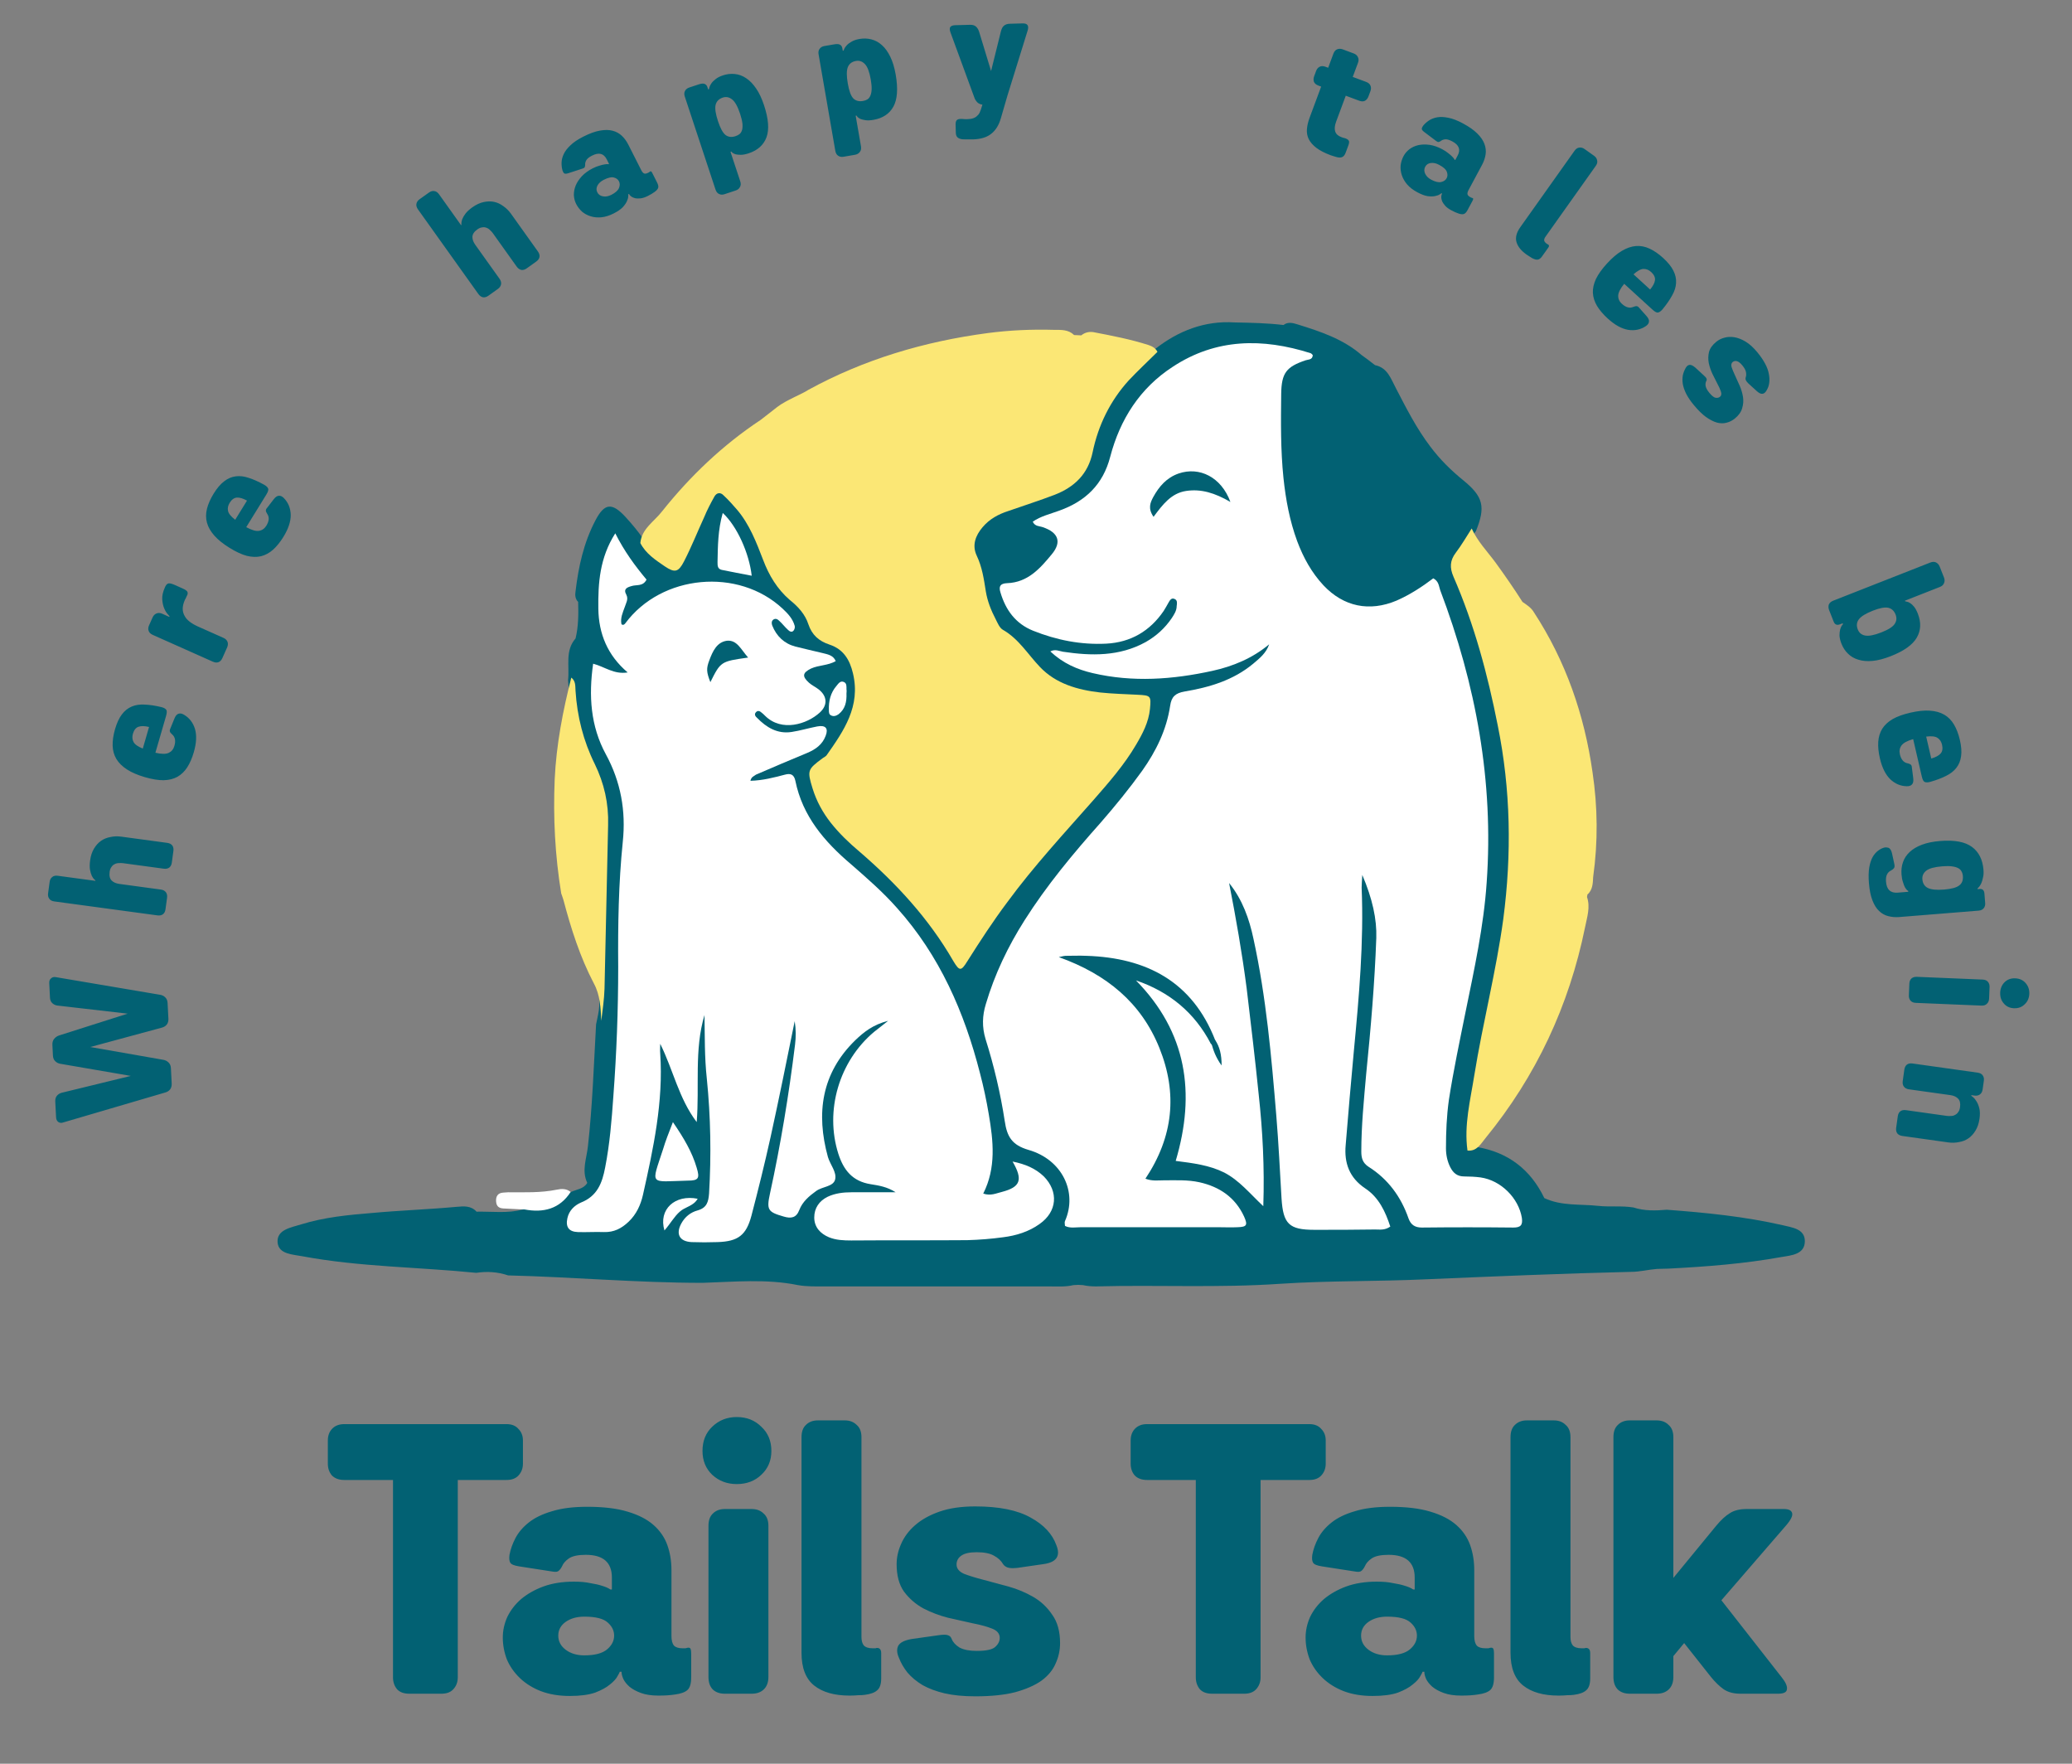 <svg xmlns="http://www.w3.org/2000/svg" fill="none" viewBox="0 0 94 80" height="80" width="94">
<rect x="0" y="0" width="94" height="80" fill="#808080" stroke="none"/>
<g clip-path="url(#clip0_262_12102)">
<path fill="#026173" d="M56.012 14.625C56.751 14.639 57.489 14.654 58.228 14.742C58.435 14.581 58.671 14.654 58.863 14.713C59.898 15.036 60.932 15.373 61.774 16.107C61.98 16.253 62.172 16.4 62.379 16.562C62.956 16.679 63.103 17.192 63.325 17.603C63.798 18.513 64.256 19.423 64.891 20.259C65.319 20.831 65.822 21.33 66.383 21.785C67.299 22.533 67.402 22.988 66.959 24.089C66.176 25.057 66.161 26.011 66.634 27.199C68.067 30.853 68.835 34.668 68.747 38.615C68.702 40.449 68.451 42.268 68.097 44.073C67.609 46.523 67.048 48.959 66.811 51.454C66.797 51.6 66.782 51.747 66.841 51.879C66.885 51.938 66.93 52.026 66.989 52.026C68.422 52.261 69.441 53.053 70.061 54.344C70.844 54.711 71.686 54.608 72.499 54.696C73.031 54.755 73.578 54.682 74.109 54.77C74.597 54.931 75.114 54.916 75.616 54.872C77.389 55.004 79.162 55.181 80.89 55.577C81.304 55.679 81.88 55.738 81.88 56.296C81.88 56.897 81.274 56.941 80.831 57.015C79.132 57.323 77.404 57.455 75.69 57.543C75.513 57.543 75.335 57.557 75.173 57.557C74.774 57.587 74.39 57.69 73.991 57.69C70.889 57.763 67.801 57.895 64.699 58.027C62.483 58.13 60.267 58.086 58.066 58.232C55.273 58.423 52.496 58.276 49.719 58.35C49.527 58.35 49.32 58.335 49.128 58.291C48.98 58.276 48.847 58.276 48.699 58.291C48.33 58.379 47.961 58.35 47.591 58.35C44.208 58.35 40.84 58.35 37.457 58.35C37.043 58.35 36.615 58.364 36.201 58.291C34.768 57.998 33.306 58.144 31.872 58.188C28.933 58.188 25.993 57.924 23.053 57.851C22.58 57.69 22.093 57.66 21.605 57.734C18.976 57.469 16.331 57.469 13.731 56.985C13.288 56.897 12.638 56.897 12.593 56.354C12.549 55.767 13.214 55.679 13.672 55.533C14.721 55.21 15.799 55.107 16.878 55.019C18.148 54.902 19.433 54.858 20.719 54.74C21.044 54.711 21.369 54.682 21.62 54.96C22.329 54.946 23.038 55.048 23.733 54.858C23.777 54.799 23.806 54.711 23.88 54.711C24.604 54.652 25.254 54.359 25.904 54.065C26.155 53.948 26.48 53.933 26.643 53.654C26.377 53.097 26.613 52.554 26.672 51.996C26.879 50.162 26.938 48.314 27.042 46.465C27.101 46.171 27.175 45.893 27.189 45.599C27.219 42.782 27.308 39.979 27.278 37.162C27.278 36.619 27.263 36.077 27.042 35.578C26.377 34.066 25.889 32.511 25.771 30.853C25.845 30.207 25.623 29.518 26.111 28.96C26.244 28.417 26.244 27.86 26.229 27.302C26.096 27.17 26.081 26.994 26.111 26.818C26.244 25.703 26.48 24.617 27.012 23.605C27.426 22.812 27.766 22.783 28.386 23.458C28.681 23.781 28.962 24.118 29.213 24.485C29.435 24.793 29.701 25.043 30.011 25.248C30.543 25.615 30.735 25.571 31.06 24.998C31.415 24.367 31.592 23.678 31.917 23.047C32.419 22.064 32.833 22.02 33.542 22.856C34.118 23.546 34.502 24.338 34.812 25.174C35.108 25.952 35.507 26.627 36.142 27.185C36.304 27.331 36.482 27.493 36.57 27.684C36.91 28.417 37.472 28.887 38.181 29.327C39.111 29.899 39.185 30.941 38.978 31.895C38.742 32.951 38.269 33.934 37.398 34.653C37.058 34.932 36.999 35.24 37.102 35.636C37.339 36.546 37.885 37.28 38.55 37.911C40.279 39.495 42.022 41.05 43.218 43.09C43.47 43.501 43.676 43.56 43.957 43.119C45.612 40.361 47.813 38.043 49.925 35.636C50.635 34.815 51.329 33.978 51.743 32.966C52.097 32.086 51.979 31.924 51.048 31.807C50.487 31.733 49.911 31.704 49.364 31.616C49.142 31.572 48.936 31.513 48.714 31.44C46.912 30.824 44.784 28.388 44.43 26.539C44.371 26.231 44.297 25.923 44.194 25.615C43.839 24.558 44.164 23.751 45.183 23.238C45.686 22.988 46.247 22.842 46.779 22.666C47.325 22.489 47.843 22.269 48.33 21.961C48.758 21.697 49.128 21.345 49.231 20.846C49.689 18.792 50.812 17.163 52.407 15.828C53.456 15.006 54.653 14.537 56.012 14.625Z"></path>
<path fill="#FBE775" d="M35.27 18.454C35.669 18.146 36.407 17.867 36.658 17.691C39.2 16.297 41.933 15.491 44.799 15.109C45.803 14.977 46.808 14.933 47.827 14.962C48.152 14.962 48.477 14.948 48.728 15.197C48.832 15.197 48.935 15.212 49.053 15.212C49.216 15.08 49.408 15.036 49.6 15.065C50.442 15.226 51.284 15.388 52.111 15.652C52.274 15.711 52.422 15.784 52.51 15.96C52.082 16.386 51.624 16.811 51.21 17.251C50.368 18.176 49.822 19.291 49.57 20.509C49.364 21.506 48.743 22.093 47.842 22.445C47.148 22.71 46.453 22.93 45.744 23.179C45.286 23.326 44.887 23.546 44.577 23.913C44.252 24.294 44.09 24.734 44.311 25.204C44.562 25.732 44.636 26.275 44.725 26.833C44.799 27.273 44.961 27.684 45.168 28.08C45.257 28.256 45.345 28.476 45.493 28.564C46.217 28.975 46.63 29.679 47.177 30.251C47.901 31.014 48.891 31.293 49.91 31.41C50.471 31.469 51.048 31.484 51.609 31.513C52.2 31.543 52.23 31.557 52.17 32.159C52.111 32.76 51.831 33.289 51.535 33.788C51.003 34.697 50.294 35.504 49.6 36.297C48.27 37.808 46.896 39.29 45.7 40.919C45.05 41.784 44.459 42.694 43.883 43.604C43.602 44.059 43.528 44.059 43.247 43.589C42.139 41.667 40.662 40.068 38.993 38.63C38.52 38.233 38.077 37.808 37.693 37.324C37.323 36.854 37.043 36.341 36.865 35.768C36.614 34.947 36.629 34.903 37.323 34.389C37.382 34.345 37.456 34.316 37.501 34.257C38.284 33.142 39.052 32.041 38.697 30.545C38.55 29.914 38.254 29.444 37.634 29.239C37.146 29.078 36.836 28.799 36.673 28.315C36.526 27.86 36.201 27.508 35.831 27.214C35.255 26.715 34.886 26.099 34.62 25.395C34.31 24.588 33.999 23.781 33.438 23.12C33.246 22.9 33.054 22.68 32.832 22.475C32.684 22.313 32.507 22.343 32.404 22.534C32.241 22.827 32.079 23.135 31.946 23.458C31.636 24.133 31.37 24.808 31.03 25.468C30.779 25.952 30.616 25.996 30.158 25.688C29.73 25.395 29.301 25.116 29.05 24.632C29.109 23.986 29.671 23.663 30.025 23.208C31.311 21.594 32.788 20.186 34.516 19.041L35.27 18.454Z"></path>
<path fill="#FBE775" d="M25.46 40.522C25.18 38.805 25.091 37.089 25.165 35.343C25.239 33.773 25.534 32.247 25.918 30.735C26.125 30.897 26.096 31.117 26.11 31.337C26.184 32.496 26.465 33.611 26.982 34.653C27.41 35.533 27.617 36.443 27.588 37.426C27.529 39.906 27.484 42.371 27.425 44.851C27.41 45.335 27.337 45.819 27.278 46.303C27.248 45.716 27.233 45.144 26.938 44.601C26.317 43.413 25.904 42.121 25.564 40.83C25.534 40.742 25.505 40.639 25.46 40.522Z"></path>
<path fill="white" d="M25.889 54.066C25.387 54.843 24.648 55.02 23.791 54.858C23.762 54.858 23.747 54.858 23.717 54.858C23.422 54.843 23.126 54.829 22.831 54.814C22.624 54.799 22.521 54.711 22.506 54.491C22.491 54.271 22.58 54.11 22.831 54.095C22.905 54.095 22.979 54.08 23.053 54.08C23.791 54.08 24.53 54.11 25.254 53.963C25.461 53.919 25.697 53.904 25.889 54.066Z"></path>
<path fill="white" d="M55.125 47.17C54.091 44.529 52.023 43.443 49.29 43.355C48.965 43.34 48.654 43.355 48.329 43.355C48.285 43.355 48.241 43.369 48.034 43.413C50.206 44.191 51.772 45.482 52.599 47.536C53.426 49.591 53.234 51.557 51.964 53.464C52.274 53.582 52.54 53.538 52.791 53.538C53.338 53.538 53.884 53.508 54.416 53.626C55.332 53.831 56.041 54.315 56.44 55.181C56.617 55.577 56.558 55.651 56.145 55.665C55.849 55.68 55.553 55.665 55.258 55.665C53.19 55.665 51.107 55.665 49.038 55.665C48.802 55.665 48.551 55.724 48.315 55.606C48.315 55.533 48.285 55.445 48.315 55.386C48.891 54.081 48.197 52.599 46.66 52.158C45.907 51.938 45.685 51.557 45.582 50.852C45.389 49.591 45.094 48.343 44.71 47.126C44.547 46.583 44.562 46.069 44.725 45.541C45.124 44.191 45.729 42.929 46.483 41.741C47.487 40.156 48.684 38.718 49.925 37.324C50.59 36.561 51.225 35.783 51.816 34.962C52.451 34.067 52.924 33.098 53.086 32.013C53.145 31.602 53.323 31.44 53.736 31.367C54.874 31.176 55.952 30.854 56.854 30.105C57.149 29.856 57.444 29.621 57.578 29.225C56.824 29.856 55.938 30.223 55.007 30.428C53.205 30.824 51.388 30.956 49.57 30.531C48.876 30.369 48.226 30.09 47.65 29.548C47.871 29.43 48.049 29.533 48.226 29.562C49.511 29.753 50.782 29.782 51.978 29.122C52.466 28.843 52.85 28.491 53.16 28.036C53.264 27.875 53.382 27.699 53.382 27.493C53.397 27.376 53.426 27.229 53.293 27.171C53.145 27.097 53.072 27.229 53.013 27.332C52.939 27.464 52.865 27.596 52.791 27.713C52.17 28.623 51.299 29.137 50.191 29.195C49.038 29.254 47.931 29.034 46.867 28.608C46.069 28.286 45.626 27.669 45.389 26.877C45.301 26.598 45.375 26.466 45.685 26.452C46.63 26.422 47.192 25.777 47.724 25.131C48.182 24.573 48.004 24.148 47.31 23.913C47.148 23.855 46.956 23.884 46.852 23.664C47.207 23.414 47.65 23.312 48.049 23.165C49.245 22.739 50.043 21.976 50.368 20.715C50.811 19.027 51.712 17.604 53.205 16.636C55.169 15.344 57.282 15.33 59.454 16.019C59.498 16.034 59.528 16.078 59.557 16.107C59.542 16.327 59.365 16.298 59.232 16.342C58.361 16.636 58.139 16.914 58.124 17.853C58.109 19.13 58.095 20.406 58.227 21.683C58.331 22.666 58.508 23.62 58.848 24.544C59.129 25.293 59.498 25.967 60.045 26.554C60.961 27.523 62.128 27.758 63.354 27.244C63.959 26.98 64.521 26.613 65.023 26.232C65.274 26.364 65.274 26.584 65.334 26.76C66.959 31.044 67.771 35.446 67.446 40.024C67.313 42.005 66.885 43.956 66.486 45.908C66.22 47.228 65.939 48.549 65.732 49.884C65.629 50.618 65.599 51.351 65.599 52.085C65.599 52.379 65.659 52.672 65.791 52.936C65.924 53.2 66.102 53.362 66.427 53.362C66.678 53.362 66.929 53.376 67.165 53.406C68.096 53.538 68.894 54.345 69.042 55.24C69.086 55.562 68.997 55.68 68.657 55.68C67.269 55.665 65.895 55.665 64.506 55.68C64.181 55.68 64.004 55.548 63.901 55.269C63.561 54.286 62.97 53.479 62.083 52.921C61.817 52.745 61.758 52.525 61.758 52.232C61.758 51.058 61.877 49.884 61.98 48.71C62.187 46.656 62.364 44.602 62.438 42.548C62.467 41.697 62.261 40.758 61.803 39.687C61.788 39.98 61.773 40.112 61.773 40.259C61.877 42.739 61.655 45.203 61.419 47.683C61.286 49.106 61.167 50.515 61.049 51.938C60.975 52.745 61.212 53.42 61.936 53.904C62.556 54.315 62.852 54.961 63.073 55.636C62.822 55.812 62.6 55.768 62.379 55.768C61.463 55.783 60.547 55.783 59.631 55.783C58.479 55.783 58.213 55.519 58.139 54.359C58.065 53.112 58.006 51.865 57.903 50.618C57.681 47.933 57.444 45.233 56.868 42.592C56.676 41.682 56.366 40.802 55.76 40.053C56.071 41.638 56.351 43.237 56.558 44.837C56.75 46.451 56.942 48.05 57.105 49.664C57.282 51.293 57.371 52.936 57.312 54.712C56.691 54.125 56.218 53.538 55.539 53.185C54.859 52.848 54.135 52.76 53.338 52.657C54.254 49.576 53.84 46.818 51.535 44.47C53.042 44.983 54.194 45.922 54.933 47.346C55.243 47.551 55.184 47.947 55.361 48.226C55.228 47.889 55.155 47.536 55.125 47.17Z"></path>
<path fill="white" d="M34.044 35.416C34.605 35.401 35.108 35.269 35.61 35.137C35.876 35.064 36.024 35.137 36.083 35.416C36.408 37.016 37.398 38.175 38.609 39.202C39.333 39.833 40.057 40.464 40.692 41.182C42.627 43.339 43.75 45.907 44.459 48.68C44.622 49.297 44.755 49.928 44.858 50.544C45.065 51.762 45.198 52.965 44.607 54.139C44.947 54.256 45.198 54.124 45.449 54.065C46.291 53.845 46.424 53.522 45.937 52.686C46.513 52.803 46.971 52.994 47.355 53.361C48.034 54.051 47.961 54.96 47.163 55.518C46.675 55.87 46.099 56.046 45.508 56.12C44.976 56.193 44.43 56.237 43.883 56.252C42.125 56.266 40.382 56.252 38.624 56.266C38.269 56.266 37.929 56.252 37.605 56.12C37.22 55.958 36.94 55.665 36.94 55.224C36.94 54.799 37.161 54.476 37.545 54.285C37.885 54.124 38.255 54.08 38.624 54.08C39.259 54.08 39.909 54.08 40.633 54.08C40.249 53.831 39.865 53.772 39.495 53.713C38.668 53.581 38.269 53.068 38.033 52.334C37.412 50.382 38.062 48.138 39.658 46.802C39.821 46.67 39.998 46.538 40.293 46.303C39.599 46.479 39.185 46.817 38.801 47.184C37.265 48.68 37.014 50.5 37.56 52.481C37.664 52.833 37.974 53.17 37.885 53.508C37.797 53.831 37.309 53.816 37.028 54.021C36.703 54.256 36.408 54.505 36.26 54.887C36.127 55.239 35.891 55.283 35.551 55.18C34.842 54.975 34.768 54.887 34.931 54.139C35.418 51.908 35.787 49.663 36.068 47.389C36.112 47.037 36.112 46.685 36.053 46.318C35.699 48.064 35.344 49.825 34.96 51.571C34.694 52.774 34.399 53.963 34.088 55.151C33.852 56.031 33.483 56.31 32.552 56.34C32.153 56.354 31.754 56.354 31.37 56.34C30.823 56.31 30.646 55.973 30.912 55.489C31.075 55.195 31.326 54.99 31.651 54.902C32.065 54.784 32.138 54.52 32.168 54.139C32.271 52.393 32.242 50.661 32.065 48.915C31.961 47.961 31.976 47.008 31.961 46.039C31.488 47.624 31.739 49.267 31.607 50.896C30.794 49.825 30.543 48.534 29.952 47.345C29.952 47.492 29.937 47.639 29.952 47.785C30.1 49.972 29.642 52.084 29.169 54.197C29.066 54.652 28.873 55.078 28.519 55.415C28.194 55.723 27.854 55.899 27.396 55.885C26.997 55.87 26.598 55.899 26.214 55.885C25.801 55.87 25.653 55.65 25.741 55.254C25.815 54.916 26.052 54.681 26.347 54.55C27.101 54.256 27.322 53.654 27.455 52.95C27.662 51.894 27.751 50.808 27.825 49.737C27.972 47.785 28.046 45.819 28.046 43.853C28.031 41.96 28.061 40.067 28.253 38.189C28.401 36.781 28.164 35.46 27.485 34.213C26.79 32.936 26.702 31.557 26.909 30.105C27.426 30.237 27.854 30.603 28.475 30.501C27.559 29.723 27.16 28.74 27.145 27.61C27.13 26.451 27.204 25.306 27.913 24.191C28.327 25.013 28.814 25.673 29.331 26.29C29.169 26.612 28.873 26.51 28.652 26.583C28.445 26.642 28.268 26.715 28.416 26.979C28.519 27.185 28.401 27.346 28.342 27.537C28.253 27.786 28.135 28.036 28.194 28.314C28.268 28.373 28.327 28.329 28.371 28.27C30.011 26.055 33.498 25.732 35.507 27.61C35.743 27.83 35.965 28.065 36.053 28.388C36.068 28.447 36.053 28.535 36.009 28.593C35.935 28.696 35.832 28.652 35.758 28.579C35.61 28.447 35.492 28.285 35.344 28.153C35.27 28.08 35.182 28.036 35.078 28.109C34.99 28.182 35.004 28.285 35.034 28.373C35.226 28.857 35.581 29.195 36.083 29.327C36.482 29.43 36.895 29.518 37.309 29.62C37.531 29.679 37.797 29.708 37.915 29.987C37.56 30.193 37.147 30.163 36.792 30.325C36.408 30.515 36.378 30.677 36.703 30.97C36.836 31.088 36.999 31.161 37.132 31.264C37.531 31.572 37.56 31.983 37.191 32.32C36.615 32.848 35.462 33.215 34.709 32.467C34.65 32.408 34.605 32.364 34.546 32.32C34.472 32.247 34.369 32.217 34.295 32.306C34.207 32.394 34.266 32.496 34.34 32.555C34.768 32.995 35.27 33.303 35.92 33.2C36.304 33.142 36.688 33.024 37.073 32.951C37.457 32.878 37.59 33.039 37.457 33.377C37.309 33.773 36.999 33.993 36.615 34.154C35.846 34.477 35.063 34.8 34.295 35.137C34.207 35.211 34.088 35.225 34.044 35.416Z"></path>
<path fill="#FBE775" d="M72.011 40.582C72.011 40.611 72.011 40.655 71.996 40.684C72.159 41.154 71.996 41.609 71.908 42.064C71.184 45.615 69.692 48.813 67.387 51.63C67.18 51.88 67.003 52.232 66.575 52.188C66.412 51.029 66.707 49.899 66.885 48.769C67.269 46.392 67.874 44.074 68.2 41.682C68.584 38.748 68.539 35.813 67.948 32.908C67.49 30.59 66.885 28.33 65.939 26.158C65.762 25.748 65.777 25.425 66.043 25.073C66.309 24.721 66.53 24.339 66.766 23.972C67.032 24.559 67.476 25.014 67.845 25.513C68.273 26.1 68.687 26.701 69.071 27.303C69.263 27.435 69.47 27.567 69.588 27.772C71.036 29.988 71.878 32.424 72.247 35.021C72.484 36.605 72.499 38.19 72.277 39.775C72.262 40.054 72.262 40.362 72.011 40.582Z"></path>
<path fill="white" d="M30.528 50.897C31.03 51.63 31.4 52.261 31.606 52.965C31.754 53.45 31.695 53.552 31.193 53.552C29.435 53.596 29.538 53.802 30.085 52.114C30.188 51.762 30.336 51.395 30.528 50.897Z"></path>
<path fill="white" d="M32.789 23.267C33.439 23.869 33.985 25.087 34.103 26.114C33.631 26.026 33.188 25.938 32.744 25.849C32.552 25.805 32.552 25.659 32.552 25.497C32.567 24.778 32.567 24.045 32.789 23.267Z"></path>
<path fill="white" d="M30.144 55.812C29.863 54.858 30.616 54.168 31.651 54.374C31.459 54.711 31.074 54.741 30.838 54.961C30.587 55.181 30.424 55.489 30.144 55.812Z"></path>
<path fill="white" d="M38.402 31.454C38.417 31.836 38.343 32.159 38.047 32.394C37.944 32.467 37.826 32.511 37.708 32.452C37.604 32.408 37.604 32.306 37.604 32.203C37.589 31.807 37.678 31.425 37.944 31.117C38.032 31.014 38.121 30.853 38.298 30.941C38.417 31 38.402 31.146 38.402 31.264C38.417 31.337 38.402 31.41 38.402 31.454Z"></path>
<path fill="#026173" d="M55.125 47.169C55.332 47.478 55.421 47.83 55.421 48.329C55.155 47.962 55.051 47.654 54.963 47.346C55.007 47.287 55.066 47.228 55.125 47.169Z"></path>
<path fill="#026173" d="M55.82 22.768C55.111 22.357 54.49 22.167 53.81 22.269C53.131 22.372 52.747 22.886 52.333 23.443C52.067 23.062 52.185 22.798 52.318 22.548C52.584 22.064 52.924 21.668 53.471 21.477C54.416 21.154 55.406 21.639 55.82 22.768Z"></path>
<path fill="#026173" d="M33.94 29.826C32.699 30.002 32.699 30.002 32.227 30.941C32.049 30.486 32.035 30.325 32.182 29.944C32.33 29.547 32.522 29.122 32.98 29.063C33.438 29.019 33.615 29.459 33.94 29.826Z"></path>
<path fill="#026173" d="M22.981 64.596C23.217 64.596 23.397 64.67 23.521 64.816C23.656 64.951 23.724 65.126 23.724 65.34V66.387C23.724 66.601 23.656 66.781 23.521 66.927C23.397 67.062 23.217 67.13 22.981 67.13H20.768V76.082C20.768 76.296 20.701 76.476 20.565 76.623C20.442 76.758 20.261 76.825 20.025 76.825H18.572C18.325 76.825 18.139 76.758 18.015 76.623C17.891 76.476 17.829 76.296 17.829 76.082V67.13H15.617C15.38 67.13 15.194 67.062 15.059 66.927C14.935 66.781 14.873 66.601 14.873 66.387V65.34C14.873 65.126 14.935 64.951 15.059 64.816C15.194 64.67 15.38 64.596 15.617 64.596H22.981ZM27.759 72.096V71.555C27.759 70.868 27.365 70.525 26.577 70.525C26.217 70.525 25.958 70.581 25.8 70.694C25.654 70.795 25.552 70.913 25.496 71.049C25.451 71.139 25.4 71.206 25.344 71.251C25.299 71.296 25.209 71.308 25.074 71.285L23.554 71.049C23.328 71.015 23.193 70.959 23.148 70.88C23.103 70.801 23.092 70.683 23.114 70.525C23.16 70.277 23.25 70.024 23.385 69.765C23.52 69.506 23.723 69.269 23.993 69.055C24.263 68.842 24.612 68.673 25.04 68.549C25.468 68.414 26.003 68.346 26.645 68.346C27.377 68.346 27.985 68.419 28.469 68.566C28.964 68.712 29.358 68.915 29.651 69.174C29.944 69.433 30.152 69.737 30.276 70.086C30.4 70.435 30.462 70.812 30.462 71.218V74.207C30.462 74.41 30.501 74.556 30.58 74.646C30.659 74.725 30.788 74.764 30.969 74.764H31.087C31.109 74.764 31.132 74.759 31.154 74.748C31.244 74.725 31.301 74.736 31.323 74.781C31.346 74.826 31.357 74.894 31.357 74.984V76.082C31.357 76.364 31.301 76.555 31.188 76.656C31.076 76.758 30.89 76.825 30.631 76.859C30.428 76.893 30.175 76.91 29.871 76.91C29.555 76.91 29.291 76.87 29.077 76.791C28.863 76.713 28.688 76.617 28.553 76.504C28.429 76.392 28.339 76.279 28.283 76.166C28.227 76.043 28.198 75.936 28.198 75.846V75.829H28.114C28.114 75.851 28.08 75.919 28.013 76.031C27.956 76.144 27.844 76.268 27.675 76.403C27.517 76.538 27.292 76.662 26.999 76.775C26.706 76.876 26.324 76.927 25.851 76.927C25.355 76.927 24.916 76.853 24.533 76.707C24.162 76.561 23.846 76.364 23.587 76.116C23.328 75.868 23.131 75.587 22.996 75.271C22.872 74.945 22.81 74.612 22.81 74.275C22.81 73.959 22.878 73.65 23.013 73.346C23.16 73.042 23.368 72.771 23.638 72.535C23.92 72.299 24.257 72.107 24.651 71.961C25.057 71.814 25.519 71.741 26.037 71.741C26.329 71.741 26.577 71.764 26.78 71.809C26.994 71.843 27.168 71.882 27.303 71.927C27.461 71.972 27.59 72.028 27.692 72.096H27.759ZM27.861 74.19C27.861 73.965 27.765 73.768 27.574 73.599C27.382 73.419 27.027 73.329 26.509 73.329C26.172 73.329 25.89 73.408 25.665 73.565C25.44 73.723 25.327 73.931 25.327 74.19C25.327 74.449 25.44 74.663 25.665 74.832C25.89 75.001 26.172 75.085 26.509 75.085C26.982 75.085 27.326 74.995 27.54 74.815C27.754 74.635 27.861 74.427 27.861 74.19ZM31.87 65.812C31.87 65.362 32.017 64.996 32.31 64.715C32.614 64.422 32.985 64.275 33.424 64.275C33.875 64.275 34.246 64.422 34.539 64.715C34.843 64.996 34.995 65.362 34.995 65.812C34.995 66.252 34.843 66.612 34.539 66.894C34.246 67.175 33.875 67.316 33.424 67.316C32.985 67.316 32.614 67.175 32.31 66.894C32.017 66.612 31.87 66.252 31.87 65.812ZM34.86 76.065C34.86 76.313 34.787 76.504 34.641 76.639C34.505 76.763 34.325 76.825 34.1 76.825H32.884C32.659 76.825 32.478 76.763 32.343 76.639C32.208 76.504 32.141 76.313 32.141 76.065V69.207C32.141 68.96 32.208 68.774 32.343 68.65C32.478 68.515 32.659 68.447 32.884 68.447H34.1C34.325 68.447 34.505 68.515 34.641 68.65C34.787 68.774 34.86 68.96 34.86 69.207V76.065ZM39.082 74.258C39.082 74.415 39.116 74.539 39.183 74.629C39.262 74.719 39.397 74.764 39.589 74.764H39.707C39.729 74.764 39.746 74.759 39.758 74.748C39.904 74.736 39.977 74.815 39.977 74.984V76.133C39.977 76.392 39.915 76.572 39.791 76.673C39.679 76.775 39.493 76.842 39.234 76.876C39.155 76.887 39.054 76.893 38.93 76.893C38.817 76.904 38.688 76.91 38.541 76.91C37.855 76.91 37.32 76.758 36.937 76.454C36.554 76.15 36.362 75.654 36.362 74.967V65.188C36.362 64.94 36.43 64.754 36.565 64.63C36.7 64.495 36.88 64.427 37.106 64.427H38.322C38.547 64.427 38.727 64.495 38.862 64.63C39.009 64.754 39.082 64.94 39.082 65.188V74.258ZM45.355 74.292C45.355 74.1 45.237 73.959 45.001 73.869C44.775 73.779 44.488 73.7 44.139 73.633C43.79 73.554 43.413 73.47 43.008 73.379C42.613 73.278 42.242 73.137 41.893 72.957C41.544 72.766 41.251 72.513 41.014 72.197C40.789 71.882 40.677 71.465 40.677 70.947C40.677 70.643 40.744 70.339 40.879 70.035C41.014 69.72 41.223 69.438 41.504 69.191C41.797 68.932 42.169 68.723 42.619 68.566C43.069 68.408 43.61 68.329 44.241 68.329C45.322 68.329 46.16 68.498 46.757 68.836C47.354 69.162 47.742 69.579 47.923 70.086C48.125 70.581 47.928 70.868 47.331 70.947L46.166 71.116C45.963 71.139 45.811 71.133 45.71 71.099C45.62 71.066 45.552 71.015 45.507 70.947C45.417 70.79 45.276 70.66 45.085 70.559C44.905 70.457 44.646 70.407 44.308 70.407C43.993 70.407 43.762 70.457 43.616 70.559C43.469 70.66 43.396 70.795 43.396 70.964C43.396 71.144 43.509 71.285 43.734 71.386C43.97 71.477 44.263 71.567 44.612 71.657C44.961 71.747 45.338 71.848 45.744 71.961C46.149 72.073 46.526 72.231 46.876 72.434C47.225 72.636 47.512 72.907 47.737 73.244C47.973 73.571 48.092 73.999 48.092 74.528C48.092 74.855 48.024 75.164 47.889 75.457C47.765 75.75 47.551 76.009 47.247 76.234C46.943 76.448 46.543 76.623 46.048 76.758C45.564 76.882 44.961 76.943 44.241 76.943C43.711 76.943 43.25 76.898 42.855 76.808C42.473 76.718 42.141 76.594 41.859 76.437C41.578 76.268 41.347 76.076 41.166 75.862C40.998 75.648 40.868 75.423 40.778 75.187C40.688 74.984 40.677 74.81 40.744 74.663C40.823 74.505 41.031 74.399 41.369 74.342L42.568 74.173C42.782 74.14 42.929 74.14 43.008 74.173C43.086 74.196 43.143 74.252 43.176 74.342C43.233 74.489 43.351 74.618 43.531 74.731C43.723 74.832 43.982 74.883 44.308 74.883C44.725 74.883 45.001 74.826 45.136 74.714C45.282 74.59 45.355 74.449 45.355 74.292ZM59.401 64.596C59.638 64.596 59.818 64.67 59.942 64.816C60.077 64.951 60.144 65.126 60.144 65.34V66.387C60.144 66.601 60.077 66.781 59.942 66.927C59.818 67.062 59.638 67.13 59.401 67.13H57.188V76.082C57.188 76.296 57.121 76.476 56.986 76.623C56.862 76.758 56.682 76.825 56.445 76.825H54.993C54.745 76.825 54.559 76.758 54.435 76.623C54.312 76.476 54.25 76.296 54.25 76.082V67.13H52.037C51.8 67.13 51.615 67.062 51.48 66.927C51.356 66.781 51.294 66.601 51.294 66.387V65.34C51.294 65.126 51.356 64.951 51.48 64.816C51.615 64.67 51.8 64.596 52.037 64.596H59.401ZM64.18 72.096V71.555C64.18 70.868 63.786 70.525 62.998 70.525C62.637 70.525 62.378 70.581 62.221 70.694C62.074 70.795 61.973 70.913 61.916 71.049C61.871 71.139 61.821 71.206 61.764 71.251C61.719 71.296 61.629 71.308 61.494 71.285L59.974 71.049C59.749 71.015 59.614 70.959 59.569 70.88C59.524 70.801 59.512 70.683 59.535 70.525C59.58 70.277 59.67 70.024 59.805 69.765C59.94 69.506 60.143 69.269 60.413 69.055C60.683 68.842 61.032 68.673 61.46 68.549C61.888 68.414 62.423 68.346 63.065 68.346C63.797 68.346 64.405 68.419 64.889 68.566C65.385 68.712 65.779 68.915 66.072 69.174C66.364 69.433 66.573 69.737 66.697 70.086C66.82 70.435 66.882 70.812 66.882 71.218V74.207C66.882 74.41 66.922 74.556 67.001 74.646C67.079 74.725 67.209 74.764 67.389 74.764H67.507C67.53 74.764 67.552 74.759 67.575 74.748C67.665 74.725 67.721 74.736 67.744 74.781C67.766 74.826 67.778 74.894 67.778 74.984V76.082C67.778 76.364 67.721 76.555 67.609 76.656C67.496 76.758 67.31 76.825 67.051 76.859C66.849 76.893 66.595 76.91 66.291 76.91C65.976 76.91 65.711 76.87 65.497 76.791C65.283 76.713 65.109 76.617 64.974 76.504C64.85 76.392 64.76 76.279 64.703 76.166C64.647 76.043 64.619 75.936 64.619 75.846V75.829H64.534C64.534 75.851 64.501 75.919 64.433 76.031C64.377 76.144 64.264 76.268 64.095 76.403C63.938 76.538 63.712 76.662 63.42 76.775C63.127 76.876 62.744 76.927 62.271 76.927C61.776 76.927 61.337 76.853 60.954 76.707C60.582 76.561 60.267 76.364 60.008 76.116C59.749 75.868 59.552 75.587 59.417 75.271C59.293 74.945 59.231 74.612 59.231 74.275C59.231 73.959 59.298 73.65 59.434 73.346C59.58 73.042 59.788 72.771 60.059 72.535C60.34 72.299 60.678 72.107 61.072 71.961C61.477 71.814 61.939 71.741 62.457 71.741C62.75 71.741 62.998 71.764 63.2 71.809C63.414 71.843 63.589 71.882 63.724 71.927C63.881 71.972 64.011 72.028 64.112 72.096H64.18ZM64.281 74.19C64.281 73.965 64.185 73.768 63.994 73.599C63.803 73.419 63.448 73.329 62.93 73.329C62.592 73.329 62.311 73.408 62.085 73.565C61.86 73.723 61.748 73.931 61.748 74.19C61.748 74.449 61.86 74.663 62.085 74.832C62.311 75.001 62.592 75.085 62.93 75.085C63.403 75.085 63.746 74.995 63.96 74.815C64.174 74.635 64.281 74.427 64.281 74.19ZM71.247 74.258C71.247 74.415 71.281 74.539 71.348 74.629C71.427 74.719 71.562 74.764 71.753 74.764H71.872C71.894 74.764 71.911 74.759 71.922 74.748C72.069 74.736 72.142 74.815 72.142 74.984V76.133C72.142 76.392 72.08 76.572 71.956 76.673C71.844 76.775 71.658 76.842 71.399 76.876C71.32 76.887 71.219 76.893 71.095 76.893C70.982 76.904 70.853 76.91 70.706 76.91C70.019 76.91 69.484 76.758 69.102 76.454C68.719 76.15 68.527 75.654 68.527 74.967V65.188C68.527 64.94 68.595 64.754 68.73 64.63C68.865 64.495 69.045 64.427 69.27 64.427H70.487C70.712 64.427 70.892 64.495 71.027 64.63C71.174 64.754 71.247 64.94 71.247 65.188V74.258ZM78.956 76.825C78.652 76.825 78.398 76.758 78.196 76.623C77.993 76.476 77.802 76.29 77.621 76.065L76.405 74.528L75.915 75.119V76.065C75.915 76.313 75.842 76.504 75.696 76.639C75.561 76.763 75.381 76.825 75.155 76.825H73.939C73.714 76.825 73.534 76.763 73.399 76.639C73.264 76.504 73.196 76.313 73.196 76.065V65.188C73.196 64.94 73.264 64.754 73.399 64.63C73.534 64.495 73.714 64.427 73.939 64.427H75.155C75.381 64.427 75.561 64.495 75.696 64.63C75.842 64.754 75.915 64.94 75.915 65.188V71.572L77.858 69.207C78.083 68.937 78.291 68.746 78.483 68.633C78.674 68.509 78.928 68.447 79.243 68.447H80.932C81.146 68.447 81.27 68.509 81.304 68.633C81.337 68.757 81.242 68.948 81.016 69.207L78.094 72.586L80.831 76.082C81.011 76.307 81.09 76.487 81.067 76.623C81.056 76.758 80.921 76.825 80.662 76.825H78.956Z"></path>
<path fill="#026173" d="M7.268 45.123C7.362 45.138 7.44 45.178 7.502 45.244C7.564 45.304 7.598 45.388 7.603 45.496L7.64 46.207C7.645 46.315 7.62 46.404 7.565 46.476C7.51 46.542 7.436 46.588 7.344 46.612L4.095 47.491L7.411 48.072C7.5 48.087 7.578 48.127 7.645 48.192C7.712 48.253 7.748 48.339 7.754 48.452L7.789 49.141C7.795 49.254 7.77 49.345 7.715 49.417C7.66 49.483 7.589 49.529 7.502 49.553L2.865 50.914C2.788 50.943 2.717 50.937 2.651 50.896C2.585 50.85 2.549 50.779 2.544 50.681L2.507 49.962C2.502 49.854 2.527 49.767 2.582 49.701C2.638 49.634 2.711 49.589 2.803 49.565L5.934 48.802L2.736 48.252C2.647 48.237 2.572 48.199 2.51 48.138C2.443 48.078 2.407 47.992 2.401 47.879L2.377 47.395C2.371 47.283 2.398 47.191 2.458 47.119C2.518 47.047 2.591 46.997 2.678 46.968L5.79 45.978L2.609 45.611C2.52 45.601 2.442 45.566 2.376 45.505C2.309 45.445 2.273 45.361 2.267 45.253L2.234 44.593C2.229 44.496 2.257 44.423 2.318 44.376C2.374 44.324 2.444 44.306 2.529 44.321L7.268 45.123ZM7.583 38.231C7.689 38.245 7.768 38.285 7.818 38.352C7.864 38.417 7.88 38.501 7.866 38.602L7.795 39.127C7.782 39.224 7.745 39.297 7.683 39.349C7.617 39.399 7.531 39.417 7.424 39.402L5.583 39.153C5.52 39.145 5.456 39.144 5.391 39.15C5.322 39.15 5.258 39.166 5.199 39.198C5.141 39.224 5.093 39.267 5.056 39.327C5.014 39.38 4.987 39.453 4.974 39.545C4.95 39.725 4.981 39.858 5.069 39.943C5.151 40.024 5.268 40.074 5.419 40.094L7.296 40.349C7.403 40.363 7.481 40.406 7.531 40.477C7.576 40.542 7.592 40.623 7.579 40.72L7.508 41.244C7.495 41.341 7.458 41.415 7.397 41.466C7.331 41.517 7.244 41.535 7.138 41.52L2.466 40.888C2.359 40.874 2.283 40.834 2.237 40.768C2.187 40.702 2.168 40.621 2.181 40.524L2.252 40C2.265 39.903 2.305 39.829 2.371 39.779C2.432 39.728 2.516 39.709 2.623 39.724L4.326 39.954L4.329 39.932C4.324 39.932 4.304 39.914 4.269 39.88C4.234 39.845 4.199 39.794 4.164 39.725C4.13 39.651 4.103 39.558 4.083 39.447C4.064 39.331 4.066 39.193 4.088 39.033C4.116 38.819 4.175 38.639 4.264 38.493C4.354 38.342 4.461 38.224 4.587 38.137C4.712 38.05 4.856 37.993 5.017 37.965C5.175 37.932 5.336 37.927 5.501 37.949L7.583 38.231ZM7.914 32.589C7.965 32.466 8.026 32.395 8.098 32.375C8.167 32.349 8.247 32.362 8.339 32.414C8.588 32.558 8.757 32.775 8.846 33.066C8.93 33.356 8.912 33.707 8.792 34.121C8.714 34.389 8.615 34.618 8.493 34.807C8.374 34.991 8.225 35.134 8.048 35.236C7.872 35.332 7.663 35.384 7.422 35.39C7.182 35.392 6.899 35.346 6.575 35.252C6.241 35.155 5.969 35.037 5.759 34.9C5.545 34.761 5.384 34.602 5.278 34.424C5.172 34.245 5.116 34.043 5.11 33.817C5.104 33.591 5.141 33.344 5.218 33.076C5.3 32.794 5.403 32.571 5.527 32.408C5.652 32.241 5.801 32.121 5.975 32.049C6.144 31.976 6.339 31.946 6.56 31.959C6.782 31.967 7.033 32.005 7.315 32.071C7.424 32.098 7.499 32.137 7.54 32.19C7.578 32.237 7.575 32.333 7.533 32.478L7.05 34.143C7.322 34.207 7.523 34.209 7.652 34.15C7.781 34.09 7.868 33.985 7.911 33.835C7.98 33.6 7.944 33.424 7.805 33.307C7.752 33.261 7.72 33.221 7.709 33.187C7.696 33.148 7.701 33.103 7.725 33.054L7.914 32.589ZM6.03 33.281C5.99 33.422 5.999 33.547 6.059 33.657C6.115 33.764 6.254 33.864 6.478 33.954L6.762 32.974C6.562 32.926 6.402 32.923 6.283 32.965C6.164 33.006 6.08 33.112 6.03 33.281ZM6.931 28.798C6.832 28.754 6.771 28.694 6.745 28.618C6.716 28.541 6.721 28.457 6.761 28.368L6.922 28.006C6.962 27.916 7.021 27.857 7.098 27.827C7.174 27.791 7.26 27.795 7.359 27.838L7.681 27.982L7.693 27.955C7.69 27.949 7.66 27.914 7.602 27.851C7.545 27.788 7.493 27.7 7.446 27.588C7.4 27.476 7.371 27.343 7.36 27.188C7.35 27.028 7.389 26.852 7.474 26.66L7.501 26.599C7.546 26.512 7.598 26.466 7.66 26.461C7.721 26.456 7.814 26.482 7.939 26.537L8.301 26.699C8.426 26.755 8.496 26.81 8.509 26.864C8.524 26.914 8.513 26.97 8.474 27.033L8.45 27.087C8.442 27.105 8.433 27.125 8.423 27.147C8.41 27.163 8.4 27.18 8.392 27.198C8.324 27.35 8.29 27.487 8.289 27.61C8.29 27.728 8.319 27.838 8.376 27.938C8.428 28.037 8.507 28.125 8.611 28.204C8.715 28.283 8.837 28.353 8.975 28.415L10.136 28.932C10.234 28.976 10.297 29.039 10.325 29.121C10.35 29.197 10.342 29.279 10.303 29.369L10.087 29.852C10.047 29.941 9.991 30.002 9.918 30.033C9.84 30.063 9.752 30.056 9.654 30.012L6.931 28.798ZM12.419 22.644C12.501 22.539 12.579 22.487 12.654 22.487C12.727 22.48 12.801 22.514 12.875 22.589C13.077 22.794 13.181 23.049 13.19 23.353C13.193 23.654 13.082 23.988 12.856 24.355C12.709 24.592 12.552 24.786 12.385 24.936C12.22 25.082 12.039 25.18 11.841 25.23C11.646 25.276 11.431 25.27 11.196 25.212C10.965 25.15 10.705 25.03 10.418 24.852C10.122 24.67 9.891 24.484 9.725 24.296C9.556 24.105 9.443 23.909 9.389 23.708C9.334 23.508 9.334 23.298 9.389 23.079C9.444 22.859 9.545 22.631 9.691 22.393C9.845 22.143 10.004 21.956 10.167 21.833C10.332 21.704 10.508 21.629 10.695 21.606C10.877 21.581 11.073 21.604 11.282 21.675C11.494 21.742 11.726 21.846 11.98 21.985C12.078 22.04 12.14 22.098 12.165 22.16C12.189 22.215 12.161 22.307 12.081 22.436L11.171 23.911C11.416 24.045 11.609 24.101 11.75 24.078C11.89 24.055 12.002 23.977 12.084 23.844C12.212 23.636 12.225 23.456 12.122 23.307C12.083 23.248 12.063 23.201 12.062 23.166C12.059 23.124 12.076 23.083 12.113 23.042L12.419 22.644ZM10.419 22.808C10.342 22.933 10.318 23.056 10.346 23.177C10.371 23.296 10.479 23.429 10.67 23.576L11.206 22.707C11.026 22.607 10.873 22.562 10.747 22.57C10.621 22.579 10.511 22.658 10.419 22.808ZM24.402 11.405C24.465 11.492 24.489 11.577 24.475 11.659C24.459 11.737 24.409 11.806 24.325 11.866L23.895 12.173C23.815 12.23 23.736 12.253 23.657 12.244C23.575 12.23 23.502 12.179 23.44 12.092L22.36 10.579C22.323 10.528 22.28 10.48 22.231 10.437C22.184 10.387 22.128 10.351 22.065 10.33C22.006 10.306 21.942 10.301 21.873 10.314C21.805 10.32 21.733 10.35 21.658 10.404C21.51 10.509 21.435 10.623 21.432 10.746C21.43 10.861 21.474 10.981 21.562 11.104L22.663 12.646C22.725 12.734 22.748 12.82 22.73 12.905C22.713 12.983 22.665 13.05 22.586 13.107L22.155 13.415C22.076 13.471 21.996 13.495 21.917 13.485C21.835 13.472 21.763 13.421 21.7 13.333L18.961 9.496C18.899 9.408 18.876 9.325 18.892 9.247C18.906 9.165 18.953 9.096 19.032 9.039L19.463 8.732C19.542 8.675 19.623 8.653 19.705 8.667C19.784 8.677 19.855 8.726 19.918 8.813L20.916 10.212L20.934 10.199C20.931 10.195 20.93 10.169 20.931 10.12C20.933 10.071 20.946 10.01 20.972 9.937C21.003 9.861 21.052 9.778 21.119 9.688C21.191 9.594 21.293 9.501 21.424 9.407C21.599 9.282 21.771 9.202 21.938 9.166C22.11 9.128 22.27 9.125 22.419 9.157C22.568 9.189 22.708 9.255 22.839 9.354C22.971 9.446 23.085 9.56 23.182 9.695L24.402 11.405ZM27.63 7.434L27.524 7.224C27.389 6.958 27.169 6.902 26.863 7.057C26.723 7.127 26.634 7.2 26.595 7.275C26.558 7.343 26.542 7.408 26.547 7.472C26.547 7.516 26.54 7.552 26.527 7.58C26.519 7.607 26.486 7.629 26.429 7.646L25.793 7.853C25.699 7.884 25.636 7.889 25.603 7.867C25.57 7.846 25.542 7.802 25.52 7.736C25.489 7.631 25.474 7.515 25.476 7.388C25.477 7.261 25.509 7.13 25.572 6.994C25.635 6.858 25.737 6.724 25.879 6.592C26.018 6.455 26.213 6.324 26.462 6.198C26.746 6.054 26.996 5.963 27.212 5.925C27.433 5.885 27.626 5.886 27.791 5.929C27.955 5.972 28.095 6.049 28.212 6.16C28.329 6.271 28.427 6.405 28.506 6.563L29.093 7.722C29.133 7.801 29.177 7.85 29.225 7.87C29.271 7.885 29.329 7.874 29.399 7.839L29.445 7.816C29.454 7.811 29.461 7.805 29.468 7.796C29.498 7.77 29.523 7.763 29.54 7.776C29.558 7.789 29.575 7.813 29.593 7.848L29.808 8.274C29.864 8.383 29.88 8.468 29.856 8.53C29.832 8.591 29.773 8.654 29.679 8.718C29.607 8.771 29.512 8.827 29.394 8.887C29.272 8.949 29.162 8.985 29.063 8.997C28.965 9.008 28.878 9.005 28.804 8.988C28.733 8.969 28.676 8.943 28.633 8.91C28.586 8.873 28.554 8.837 28.537 8.802L28.533 8.796L28.501 8.812C28.505 8.821 28.505 8.854 28.501 8.911C28.501 8.966 28.482 9.036 28.443 9.121C28.408 9.205 28.345 9.297 28.254 9.398C28.16 9.495 28.022 9.59 27.838 9.683C27.646 9.78 27.461 9.838 27.284 9.856C27.111 9.872 26.95 9.858 26.801 9.812C26.652 9.767 26.52 9.697 26.406 9.601C26.294 9.498 26.204 9.382 26.138 9.251C26.076 9.128 26.042 8.995 26.034 8.85C26.032 8.704 26.059 8.558 26.118 8.413C26.18 8.266 26.274 8.126 26.398 7.992C26.527 7.855 26.691 7.736 26.892 7.634C27.006 7.577 27.106 7.537 27.194 7.515C27.284 7.486 27.359 7.467 27.42 7.458C27.49 7.444 27.552 7.441 27.604 7.447L27.63 7.434ZM28.081 8.226C28.037 8.139 27.961 8.081 27.853 8.053C27.744 8.021 27.588 8.056 27.387 8.158C27.256 8.224 27.163 8.31 27.106 8.415C27.05 8.52 27.047 8.623 27.098 8.724C27.149 8.824 27.234 8.885 27.355 8.906C27.475 8.928 27.601 8.905 27.732 8.839C27.916 8.746 28.031 8.644 28.079 8.532C28.127 8.42 28.127 8.318 28.081 8.226ZM33.583 8.225C33.616 8.327 33.612 8.414 33.568 8.485C33.531 8.559 33.465 8.612 33.373 8.642L32.87 8.808C32.778 8.839 32.694 8.836 32.62 8.798C32.547 8.766 32.494 8.698 32.46 8.596L31.066 4.377C31.034 4.28 31.037 4.196 31.076 4.126C31.113 4.052 31.178 4 31.271 3.969L31.704 3.826C31.815 3.789 31.901 3.782 31.959 3.804C32.023 3.824 32.068 3.874 32.094 3.953L32.128 4.057L32.163 4.046C32.165 4.035 32.171 4.007 32.182 3.962C32.196 3.911 32.225 3.852 32.27 3.786C32.316 3.719 32.379 3.655 32.462 3.591C32.547 3.522 32.659 3.464 32.799 3.418C32.98 3.358 33.159 3.338 33.335 3.357C33.516 3.374 33.687 3.437 33.846 3.544C34.01 3.65 34.162 3.806 34.302 4.012C34.441 4.213 34.561 4.468 34.662 4.774C34.867 5.393 34.903 5.878 34.772 6.231C34.64 6.579 34.371 6.82 33.967 6.953C33.832 6.998 33.716 7.021 33.618 7.022C33.525 7.022 33.446 7.015 33.379 7.001C33.316 6.98 33.267 6.958 33.233 6.933C33.202 6.902 33.183 6.882 33.175 6.875L33.14 6.886L33.583 8.225ZM32.573 5.496C32.677 5.812 32.789 6.02 32.91 6.119C33.035 6.217 33.188 6.236 33.37 6.176C33.444 6.152 33.508 6.118 33.56 6.074C33.612 6.027 33.647 5.963 33.668 5.884C33.688 5.805 33.692 5.709 33.68 5.594C33.666 5.475 33.632 5.331 33.577 5.164C33.466 4.829 33.345 4.612 33.214 4.511C33.081 4.405 32.94 4.377 32.791 4.426C32.61 4.486 32.501 4.599 32.463 4.766C32.429 4.927 32.465 5.17 32.573 5.496ZM39.06 6.638C39.078 6.744 39.06 6.829 39.007 6.893C38.959 6.961 38.887 7.003 38.79 7.02L38.269 7.11C38.173 7.127 38.091 7.111 38.023 7.063C37.956 7.02 37.913 6.946 37.895 6.84L37.136 2.462C37.119 2.361 37.134 2.278 37.183 2.215C37.231 2.147 37.303 2.105 37.399 2.088L37.848 2.011C37.964 1.99 38.049 1.996 38.104 2.026C38.164 2.055 38.201 2.111 38.215 2.193L38.234 2.301L38.27 2.295C38.273 2.285 38.283 2.258 38.301 2.215C38.322 2.167 38.36 2.113 38.415 2.054C38.469 1.995 38.541 1.94 38.632 1.89C38.727 1.833 38.846 1.793 38.991 1.768C39.179 1.735 39.359 1.741 39.531 1.786C39.707 1.83 39.867 1.917 40.008 2.046C40.155 2.175 40.282 2.352 40.391 2.576C40.498 2.796 40.58 3.065 40.635 3.384C40.746 4.025 40.711 4.511 40.529 4.84C40.347 5.165 40.046 5.364 39.627 5.436C39.487 5.461 39.368 5.466 39.272 5.453C39.18 5.439 39.102 5.42 39.038 5.397C38.979 5.367 38.934 5.338 38.904 5.308C38.878 5.273 38.862 5.251 38.855 5.242L38.819 5.248L39.06 6.638ZM38.462 3.79C38.519 4.118 38.599 4.34 38.704 4.456C38.813 4.571 38.962 4.612 39.15 4.58C39.227 4.567 39.295 4.542 39.354 4.507C39.412 4.468 39.456 4.41 39.488 4.335C39.52 4.26 39.538 4.165 39.543 4.05C39.547 3.93 39.534 3.783 39.504 3.609C39.444 3.262 39.356 3.029 39.241 2.91C39.125 2.786 38.99 2.737 38.836 2.764C38.648 2.796 38.523 2.892 38.461 3.052C38.403 3.206 38.403 3.452 38.462 3.79ZM45.705 4.334L45.408 5.356C45.319 5.672 45.173 5.908 44.972 6.066C44.775 6.228 44.496 6.313 44.134 6.323C44.051 6.325 43.97 6.325 43.891 6.322C43.818 6.324 43.752 6.323 43.693 6.32C43.585 6.313 43.504 6.286 43.448 6.238C43.393 6.196 43.364 6.121 43.362 6.013L43.352 5.653C43.349 5.541 43.374 5.467 43.427 5.431C43.48 5.4 43.556 5.388 43.654 5.395C43.678 5.4 43.703 5.401 43.727 5.401C43.752 5.405 43.779 5.407 43.808 5.406C43.838 5.405 43.867 5.404 43.896 5.404C44.004 5.401 44.092 5.386 44.16 5.36C44.232 5.334 44.29 5.298 44.333 5.252C44.381 5.212 44.416 5.167 44.44 5.117C44.463 5.068 44.483 5.016 44.502 4.961L44.569 4.747C44.476 4.734 44.399 4.7 44.339 4.643C44.279 4.58 44.235 4.513 44.209 4.44L43.123 1.479C43.081 1.363 43.076 1.28 43.109 1.23C43.147 1.175 43.222 1.146 43.335 1.143L44.003 1.125C44.125 1.122 44.217 1.149 44.277 1.206C44.342 1.263 44.391 1.345 44.423 1.452L44.962 3.223L45.407 1.426C45.438 1.303 45.484 1.216 45.547 1.165C45.614 1.109 45.703 1.08 45.816 1.077L46.396 1.062C46.616 1.056 46.69 1.166 46.618 1.394L45.705 4.334ZM60.618 5.513C60.483 5.875 60.558 6.109 60.843 6.215L60.932 6.248C60.95 6.255 60.967 6.259 60.983 6.259C61.078 6.284 61.143 6.319 61.179 6.364C61.216 6.404 61.214 6.481 61.171 6.596L61.048 6.926C61.009 7.032 60.956 7.098 60.888 7.125C60.825 7.154 60.739 7.153 60.63 7.123C60.592 7.114 60.552 7.102 60.511 7.087C60.468 7.076 60.423 7.062 60.377 7.045C60.102 6.943 59.883 6.83 59.72 6.707C59.561 6.585 59.446 6.453 59.373 6.311C59.305 6.171 59.278 6.02 59.291 5.858C59.304 5.696 59.344 5.525 59.41 5.346L59.937 3.928L59.813 3.882C59.708 3.843 59.64 3.786 59.61 3.712C59.582 3.634 59.585 3.549 59.619 3.457L59.706 3.223C59.74 3.131 59.792 3.067 59.863 3.031C59.936 2.99 60.025 2.989 60.131 3.028L60.255 3.074L60.492 2.434C60.53 2.333 60.586 2.268 60.659 2.238C60.739 2.205 60.825 2.205 60.917 2.239L61.413 2.424C61.505 2.458 61.568 2.513 61.602 2.588C61.643 2.661 61.645 2.748 61.608 2.848L61.37 3.489L61.975 3.714C62.081 3.753 62.148 3.812 62.176 3.89C62.206 3.964 62.204 4.047 62.17 4.139L62.083 4.373C62.049 4.464 61.996 4.531 61.923 4.572C61.852 4.608 61.764 4.607 61.658 4.567L61.053 4.342L60.618 5.513ZM66.02 7.26L66.13 7.053C66.272 6.789 66.191 6.577 65.889 6.415C65.751 6.341 65.64 6.31 65.556 6.32C65.479 6.329 65.416 6.354 65.367 6.394C65.331 6.419 65.298 6.435 65.267 6.44C65.241 6.448 65.204 6.434 65.157 6.398L64.623 5.995C64.543 5.936 64.503 5.887 64.502 5.847C64.501 5.808 64.521 5.76 64.562 5.704C64.63 5.619 64.716 5.54 64.821 5.469C64.926 5.397 65.052 5.348 65.2 5.321C65.347 5.295 65.516 5.302 65.705 5.342C65.897 5.378 66.116 5.462 66.362 5.594C66.642 5.744 66.861 5.897 67.016 6.052C67.176 6.21 67.285 6.369 67.344 6.528C67.403 6.687 67.421 6.847 67.397 7.006C67.373 7.165 67.319 7.322 67.236 7.478L66.622 8.624C66.581 8.701 66.566 8.766 66.577 8.816C66.591 8.863 66.633 8.904 66.702 8.941L66.747 8.966C66.756 8.97 66.766 8.973 66.777 8.973C66.816 8.983 66.835 8.999 66.834 9.021C66.834 9.043 66.824 9.071 66.806 9.105L66.58 9.526C66.523 9.634 66.462 9.696 66.398 9.711C66.334 9.727 66.249 9.715 66.143 9.675C66.058 9.646 65.957 9.601 65.841 9.538C65.72 9.474 65.627 9.404 65.561 9.33C65.495 9.256 65.448 9.183 65.419 9.112C65.395 9.044 65.383 8.982 65.385 8.928C65.389 8.868 65.4 8.822 65.418 8.787L65.422 8.781L65.389 8.763C65.385 8.772 65.358 8.791 65.309 8.82C65.264 8.852 65.196 8.876 65.103 8.893C65.015 8.913 64.903 8.914 64.768 8.897C64.635 8.876 64.478 8.817 64.297 8.72C64.107 8.618 63.953 8.5 63.837 8.365C63.724 8.233 63.644 8.092 63.595 7.944C63.547 7.796 63.529 7.648 63.542 7.499C63.562 7.349 63.606 7.209 63.675 7.079C63.74 6.958 63.83 6.854 63.944 6.765C64.062 6.678 64.198 6.617 64.35 6.582C64.506 6.549 64.675 6.545 64.856 6.57C65.041 6.597 65.234 6.664 65.432 6.77C65.544 6.83 65.635 6.89 65.703 6.949C65.778 7.006 65.837 7.056 65.879 7.101C65.931 7.151 65.969 7.199 65.994 7.246L66.02 7.26ZM65.629 8.083C65.675 7.997 65.678 7.902 65.64 7.798C65.603 7.689 65.486 7.582 65.287 7.476C65.158 7.407 65.034 7.379 64.915 7.393C64.796 7.407 64.711 7.464 64.657 7.563C64.604 7.663 64.604 7.768 64.655 7.879C64.707 7.99 64.797 8.08 64.927 8.149C65.108 8.246 65.258 8.282 65.377 8.257C65.496 8.232 65.58 8.174 65.629 8.083ZM70.111 10.741C70.072 10.797 70.052 10.85 70.054 10.899C70.059 10.95 70.095 11 70.163 11.049L70.205 11.078C70.213 11.084 70.221 11.086 70.227 11.085C70.282 11.118 70.288 11.164 70.246 11.224L69.957 11.631C69.891 11.723 69.824 11.771 69.755 11.776C69.689 11.784 69.606 11.761 69.506 11.708C69.475 11.692 69.438 11.668 69.394 11.637C69.351 11.613 69.304 11.582 69.252 11.545C69.009 11.372 68.857 11.184 68.798 10.98C68.739 10.776 68.796 10.552 68.969 10.308L71.43 6.841C71.493 6.753 71.563 6.705 71.642 6.695C71.724 6.681 71.805 6.702 71.885 6.759L72.316 7.065C72.396 7.122 72.443 7.191 72.457 7.273C72.478 7.354 72.457 7.438 72.394 7.526L70.111 10.741ZM74.697 14.335C74.785 14.435 74.822 14.521 74.808 14.595C74.8 14.668 74.753 14.734 74.666 14.793C74.427 14.953 74.157 15.009 73.857 14.96C73.56 14.908 73.253 14.736 72.935 14.445C72.729 14.257 72.568 14.067 72.451 13.875C72.339 13.686 72.276 13.489 72.264 13.286C72.255 13.085 72.301 12.875 72.402 12.655C72.506 12.439 72.672 12.207 72.9 11.957C73.135 11.7 73.36 11.508 73.576 11.381C73.795 11.25 74.008 11.176 74.216 11.16C74.423 11.143 74.629 11.182 74.834 11.277C75.04 11.372 75.245 11.513 75.451 11.701C75.668 11.9 75.822 12.09 75.914 12.273C76.009 12.46 76.05 12.646 76.038 12.834C76.029 13.018 75.97 13.206 75.861 13.398C75.755 13.594 75.61 13.803 75.427 14.026C75.354 14.113 75.285 14.162 75.22 14.176C75.162 14.189 75.077 14.144 74.965 14.042L73.685 12.873C73.508 13.089 73.417 13.268 73.413 13.41C73.409 13.553 73.465 13.677 73.581 13.782C73.761 13.947 73.935 13.993 74.101 13.92C74.166 13.893 74.216 13.882 74.251 13.887C74.292 13.892 74.33 13.916 74.363 13.96L74.697 14.335ZM74.908 12.339C74.8 12.24 74.683 12.194 74.559 12.199C74.438 12.201 74.287 12.283 74.107 12.443L74.861 13.132C74.993 12.973 75.066 12.831 75.081 12.706C75.096 12.581 75.038 12.458 74.908 12.339ZM78.029 17.998C78.093 17.946 78.108 17.867 78.073 17.763C78.041 17.662 77.988 17.544 77.914 17.408C77.844 17.269 77.769 17.119 77.687 16.958C77.612 16.798 77.557 16.634 77.521 16.467C77.489 16.297 77.493 16.129 77.533 15.962C77.577 15.8 77.686 15.647 77.86 15.504C77.962 15.42 78.083 15.358 78.222 15.32C78.365 15.278 78.517 15.27 78.678 15.296C78.846 15.323 79.019 15.391 79.196 15.498C79.373 15.606 79.549 15.766 79.723 15.977C80.022 16.34 80.197 16.669 80.248 16.963C80.303 17.253 80.271 17.499 80.15 17.699C80.04 17.904 79.889 17.917 79.698 17.738L79.319 17.394C79.256 17.332 79.216 17.279 79.199 17.236C79.185 17.196 79.184 17.16 79.194 17.126C79.222 17.052 79.227 16.969 79.208 16.877C79.192 16.788 79.138 16.687 79.044 16.574C78.957 16.468 78.876 16.404 78.802 16.383C78.728 16.362 78.662 16.375 78.605 16.422C78.545 16.471 78.528 16.548 78.557 16.652C78.592 16.756 78.642 16.879 78.709 17.021C78.775 17.163 78.845 17.318 78.919 17.485C78.993 17.652 79.044 17.823 79.073 17.996C79.101 18.169 79.09 18.34 79.038 18.509C78.994 18.679 78.883 18.837 78.705 18.983C78.596 19.073 78.473 19.136 78.337 19.171C78.205 19.21 78.059 19.21 77.899 19.17C77.743 19.127 77.574 19.041 77.392 18.912C77.217 18.784 77.029 18.599 76.831 18.357C76.684 18.179 76.572 18.011 76.493 17.854C76.418 17.701 76.368 17.555 76.343 17.417C76.322 17.276 76.323 17.145 76.344 17.026C76.37 16.91 76.41 16.804 76.464 16.709C76.507 16.622 76.563 16.57 76.631 16.553C76.705 16.536 76.799 16.576 76.911 16.674L77.299 17.03C77.369 17.093 77.41 17.142 77.42 17.177C77.434 17.21 77.431 17.245 77.41 17.281C77.376 17.34 77.366 17.416 77.378 17.507C77.397 17.599 77.451 17.7 77.541 17.81C77.656 17.95 77.751 18.027 77.826 18.041C77.908 18.056 77.976 18.042 78.029 17.998ZM87.57 25.516C87.671 25.477 87.757 25.475 87.828 25.51C87.906 25.547 87.963 25.612 87.999 25.703L88.192 26.195C88.228 26.286 88.229 26.37 88.196 26.446C88.169 26.525 88.106 26.584 88.005 26.624L86.42 27.247L86.431 27.274C86.442 27.275 86.467 27.281 86.508 27.291C86.554 27.299 86.604 27.322 86.66 27.357C86.717 27.393 86.775 27.447 86.834 27.518C86.895 27.594 86.952 27.698 87.004 27.83C87.162 28.231 87.147 28.595 86.959 28.921C86.772 29.247 86.377 29.528 85.776 29.764C85.471 29.884 85.196 29.955 84.952 29.978C84.709 30 84.494 29.982 84.308 29.923C84.123 29.869 83.967 29.778 83.837 29.65C83.71 29.527 83.611 29.376 83.541 29.198C83.488 29.062 83.458 28.939 83.452 28.831C83.453 28.726 83.462 28.635 83.48 28.56C83.502 28.483 83.526 28.423 83.552 28.382C83.584 28.343 83.604 28.319 83.611 28.311L83.595 28.27L83.472 28.319C83.408 28.344 83.352 28.347 83.303 28.33C83.254 28.312 83.215 28.267 83.186 28.194L82.982 27.675C82.946 27.583 82.942 27.498 82.969 27.419C83.002 27.343 83.069 27.285 83.169 27.246L87.57 25.516ZM84.965 27.7C84.646 27.826 84.434 27.956 84.33 28.092C84.23 28.226 84.214 28.379 84.282 28.552C84.341 28.703 84.45 28.794 84.61 28.826C84.776 28.86 85.023 28.813 85.352 28.684C85.675 28.557 85.877 28.428 85.957 28.297C86.043 28.168 86.056 28.029 85.997 27.878C85.929 27.705 85.818 27.602 85.662 27.568C85.507 27.534 85.275 27.578 84.965 27.7ZM86.798 35.303C86.813 35.435 86.794 35.528 86.741 35.58C86.694 35.636 86.617 35.664 86.511 35.663C86.224 35.659 85.971 35.552 85.751 35.342C85.537 35.13 85.381 34.814 85.284 34.394C85.221 34.122 85.196 33.874 85.21 33.65C85.224 33.431 85.284 33.233 85.389 33.058C85.496 32.888 85.653 32.741 85.861 32.618C86.069 32.499 86.338 32.402 86.667 32.326C87.006 32.248 87.3 32.217 87.551 32.235C87.806 32.251 88.023 32.312 88.203 32.416C88.383 32.52 88.531 32.669 88.646 32.864C88.761 33.058 88.85 33.291 88.913 33.563C88.979 33.849 88.998 34.094 88.969 34.296C88.942 34.504 88.87 34.681 88.753 34.829C88.641 34.975 88.486 35.096 88.287 35.193C88.089 35.294 87.851 35.384 87.573 35.463C87.465 35.493 87.38 35.495 87.318 35.469C87.263 35.447 87.218 35.362 87.184 35.214L86.794 33.525C86.525 33.602 86.349 33.698 86.265 33.813C86.181 33.928 86.156 34.062 86.192 34.215C86.247 34.453 86.364 34.589 86.543 34.623C86.611 34.638 86.658 34.657 86.684 34.681C86.716 34.709 86.733 34.75 86.735 34.805L86.798 35.303ZM88.104 33.78C88.071 33.637 88.001 33.533 87.896 33.467C87.795 33.4 87.625 33.381 87.385 33.411L87.615 34.406C87.813 34.35 87.954 34.275 88.038 34.18C88.122 34.085 88.144 33.952 88.104 33.78ZM88.2 40.349C88.532 40.322 88.76 40.26 88.885 40.161C89.01 40.068 89.065 39.926 89.049 39.735C89.043 39.657 89.023 39.588 88.988 39.527C88.959 39.465 88.908 39.415 88.836 39.377C88.764 39.338 88.669 39.312 88.55 39.297C88.436 39.281 88.291 39.281 88.115 39.295C87.764 39.323 87.521 39.389 87.387 39.493C87.258 39.597 87.199 39.727 87.212 39.883C87.227 40.069 87.309 40.2 87.457 40.276C87.611 40.352 87.858 40.377 88.2 40.349ZM86.164 41.596C85.988 41.61 85.822 41.596 85.667 41.555C85.511 41.518 85.373 41.441 85.25 41.323C85.128 41.21 85.027 41.049 84.946 40.839C84.866 40.635 84.813 40.374 84.787 40.056C84.764 39.773 84.77 39.535 84.803 39.34C84.837 39.151 84.888 38.995 84.957 38.871C85.026 38.753 85.105 38.661 85.193 38.594C85.276 38.529 85.36 38.483 85.447 38.456C85.508 38.432 85.582 38.431 85.667 38.453C85.748 38.481 85.804 38.567 85.836 38.712L85.941 39.197C85.957 39.279 85.952 39.339 85.926 39.375C85.895 39.417 85.851 39.453 85.794 39.482C85.714 39.518 85.652 39.577 85.61 39.659C85.567 39.741 85.552 39.852 85.563 39.994C85.578 40.179 85.63 40.31 85.72 40.387C85.805 40.468 85.931 40.502 86.097 40.489L86.572 40.45L86.57 40.414C86.559 40.41 86.538 40.394 86.507 40.367C86.48 40.34 86.45 40.296 86.415 40.235C86.386 40.178 86.358 40.102 86.33 40.006C86.298 39.915 86.277 39.801 86.266 39.665C86.25 39.465 86.272 39.279 86.332 39.107C86.391 38.935 86.492 38.782 86.633 38.648C86.775 38.514 86.96 38.403 87.189 38.316C87.418 38.229 87.695 38.172 88.022 38.146C88.666 38.094 89.145 38.183 89.459 38.413C89.772 38.643 89.947 38.99 89.984 39.454C89.995 39.59 89.988 39.709 89.961 39.809C89.94 39.914 89.913 40.002 89.88 40.074C89.846 40.145 89.811 40.2 89.775 40.237C89.743 40.274 89.723 40.295 89.714 40.301L89.716 40.33L89.811 40.322C89.943 40.312 90.015 40.382 90.027 40.533L90.061 40.958C90.069 41.056 90.046 41.136 89.992 41.199C89.943 41.262 89.865 41.298 89.758 41.306L86.164 41.596ZM91.423 44.376C91.619 44.384 91.775 44.454 91.892 44.586C92.014 44.724 92.071 44.888 92.063 45.079C92.055 45.274 91.985 45.433 91.852 45.555C91.724 45.682 91.563 45.741 91.367 45.733C91.176 45.725 91.022 45.653 90.906 45.516C90.789 45.383 90.734 45.219 90.742 45.024C90.75 44.833 90.818 44.674 90.946 44.547C91.073 44.425 91.233 44.368 91.423 44.376ZM86.916 45.489C86.808 45.485 86.726 45.45 86.67 45.384C86.619 45.323 86.595 45.243 86.599 45.146L86.621 44.617C86.625 44.52 86.655 44.442 86.712 44.386C86.773 44.33 86.857 44.304 86.965 44.308L89.944 44.432C90.051 44.436 90.131 44.469 90.182 44.53C90.238 44.591 90.264 44.671 90.26 44.769L90.239 45.297C90.234 45.395 90.202 45.472 90.141 45.528C90.084 45.589 90.002 45.618 89.895 45.613L86.916 45.489ZM89.431 49.703C89.445 49.71 89.476 49.734 89.524 49.776C89.573 49.817 89.621 49.878 89.669 49.959C89.722 50.041 89.764 50.146 89.796 50.274C89.827 50.402 89.83 50.558 89.804 50.742C89.774 50.955 89.714 51.135 89.624 51.28C89.534 51.431 89.426 51.549 89.3 51.635C89.174 51.721 89.031 51.778 88.868 51.804C88.711 51.837 88.549 51.841 88.385 51.818L86.305 51.526C86.198 51.511 86.12 51.47 86.07 51.404C86.025 51.338 86.009 51.254 86.023 51.153L86.097 50.629C86.111 50.532 86.148 50.458 86.21 50.407C86.276 50.358 86.363 50.34 86.469 50.355L88.316 50.615C88.379 50.623 88.444 50.625 88.508 50.619C88.578 50.619 88.639 50.603 88.693 50.571C88.751 50.545 88.799 50.502 88.837 50.443C88.879 50.39 88.907 50.317 88.92 50.225C88.945 50.05 88.916 49.92 88.834 49.834C88.752 49.749 88.636 49.695 88.486 49.674L86.602 49.41C86.495 49.395 86.418 49.352 86.368 49.28C86.323 49.215 86.307 49.133 86.321 49.036L86.394 48.513C86.408 48.416 86.446 48.342 86.507 48.291C86.573 48.241 86.66 48.224 86.767 48.239L89.719 48.654C89.826 48.669 89.902 48.709 89.947 48.775C89.997 48.841 90.015 48.923 90.001 49.02L89.946 49.412C89.932 49.514 89.892 49.59 89.825 49.64C89.759 49.69 89.675 49.708 89.573 49.694L89.435 49.674L89.431 49.703Z"></path>
</g>
<defs>
<clipPath id="clip0_262_12102">
<rect transform="translate(0 0.6)" fill="white" height="79.312" width="94"></rect>
</clipPath>
</defs>
</svg>
